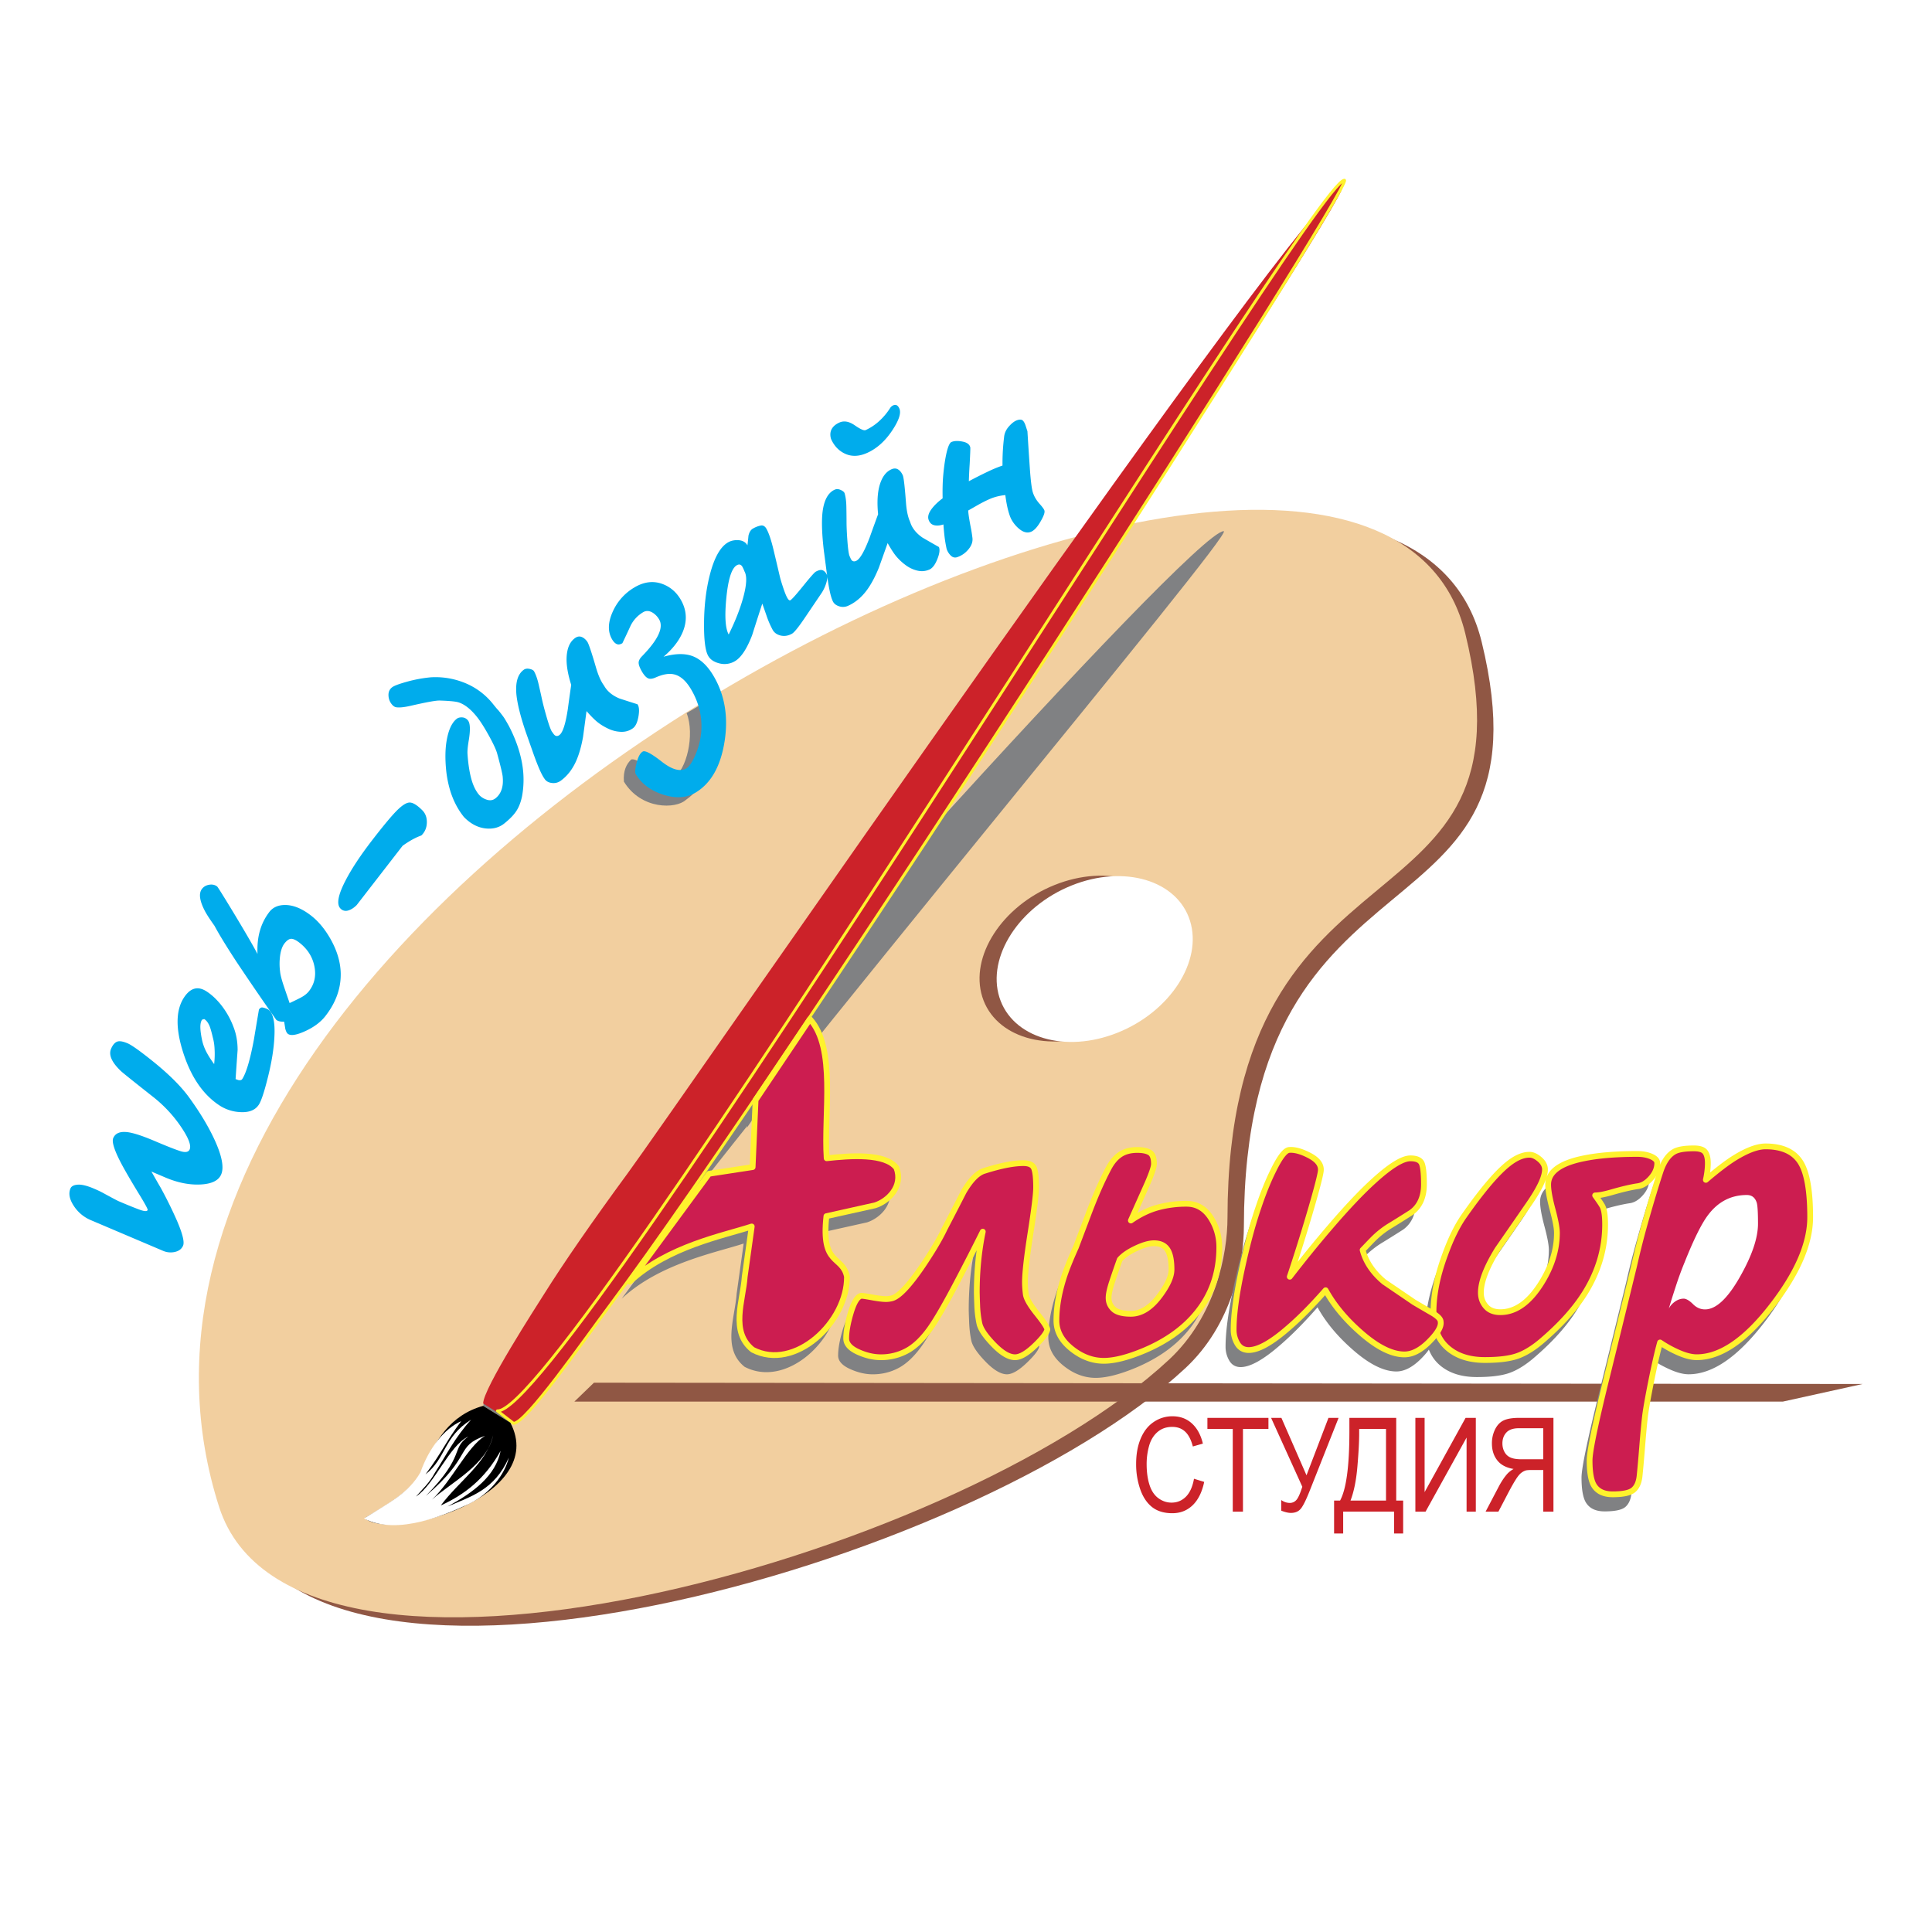 <!--?xml version="1.0" standalone="no"?--><svg xmlns="http://www.w3.org/2000/svg" viewBox="0 0 192.756 192.756"><title>Alkor Web Studio - SVG vector logo - www.oklogos.com</title><g fill-rule="evenodd" clip-rule="evenodd"><path fill="#fff" d="M0 0h192.756v192.756H0V0z"/><path d="M119.125 147.536l1.018.313c-.213 1.015-.597 1.79-1.149 2.326-.555.533-1.231.799-2.032.799-.828 0-1.501-.205-2.02-.614-.519-.412-.914-1.006-1.184-1.783a7.593 7.593 0 0 1-.406-2.51c0-.973.151-1.822.458-2.548.306-.726.74-1.276 1.306-1.653a3.274 3.274 0 0 1 1.861-.564c.77 0 1.415.238 1.939.715.523.477.889 1.146 1.095 2.011l-1 .287c-.179-.682-.437-1.176-.776-1.487-.338-.312-.764-.467-1.278-.467-.591 0-1.083.172-1.479.517-.397.347-.677.808-.836 1.39a6.678 6.678 0 0 0-.241 1.795c0 .797.095 1.489.285 2.084.19.592.486 1.037.889 1.331s.837.439 1.306.439c.568 0 1.05-.2 1.445-.599.394-.401.659-.997.799-1.782zM122.993 150.815v-8.25h-2.53v-1.104h6.089v1.104h-2.542v8.25h-1.017zM126.817 141.461h1.029l2.504 5.73 2.191-5.73h1.01l-2.881 7.274c-.361.911-.656 1.506-.886 1.786-.23.281-.562.423-.991.423-.262 0-.582-.076-.964-.225v-1.059c.272.192.561.287.864.287a.854.854 0 0 0 .643-.291c.18-.194.377-.634.595-1.324l-3.114-6.871zM134.627 141.461h4.674v8.251h.692v3.286h-.907v-2.183h-5.078v2.183h-.906v-3.286h.597c.619-1.135.929-3.431.929-6.885v-1.366h-.001zm3.656 1.104h-2.678v.479c0 .795-.058 1.882-.176 3.263-.116 1.381-.347 2.516-.688 3.404h3.542v-7.146zM141.212 141.461h.922v7.408l4.087-7.408h1.022v9.354h-.922v-7.389l-4.092 7.389h-1.017v-9.354zM154.988 150.815v-9.354h-3.405c-.686 0-1.205.085-1.562.253s-.641.464-.855.889a3.114 3.114 0 0 0-.317 1.411c0 .665.175 1.222.529 1.678.352.455.897.744 1.635.868a2.52 2.52 0 0 0-.614.467c-.297.33-.577.747-.844 1.243l-1.336 2.546h1.278l1.017-1.946c.297-.561.542-.991.734-1.287.192-.299.363-.508.516-.626.151-.119.306-.202.463-.25.116-.028.304-.044.567-.044h1.178v4.153h1.016v-.001zm-1.016-5.224h-2.186c-.463 0-.827-.059-1.089-.177-.263-.117-.462-.305-.598-.562s-.203-.536-.203-.839c0-.441.13-.806.396-1.091.262-.285.68-.427 1.25-.427h2.43v3.096z" fill="#cc2229"/><path d="M147.828 64.047c7.548 30.962-23.683 18.411-23.725 58.298-.004 3.644-1.195 9.837-5.841 14.157-21.555 20.045-87.291 38.014-94.766 14.686C3.529 88.865 138.07 24.021 147.828 64.047z" fill="#905744"/><path d="M146.192 63.205c7.548 30.962-23.684 18.41-23.725 58.298-.004 3.644-1.195 9.838-5.841 14.157-21.555 20.045-87.291 38.014-94.765 14.686C1.894 88.022 136.435 23.179 146.192 63.205z" fill="#f2cf9f"/><path d="M68.505 71.145l2.294-1.355c.587 1.346 1.413 7.365-2.369 10.015-.979.915-4.456 1.006-6.183-1.822-.088-1.08.261-1.774.737-2.213 1.017-.184 2.551 2.305 4.174 1.822 1.333-.683 2.186-4.299 1.347-6.447z" fill="#808183"/><path fill="#905744" d="M59.261 137.951l126.569.131-7.96 1.757H57.304l1.957-1.888z"/><path d="M12.729 104.091c.406.173 1.245.77 2.516 1.79 1.593 1.281 2.791 2.472 3.594 3.572 1.096 1.505 1.955 2.931 2.575 4.279.731 1.597.95 2.744.654 3.439-.262.617-.949.952-2.063 1.006-1.114.054-2.275-.177-3.481-.688l-1.418-.603c.31.55.621 1.093.935 1.63a42.373 42.373 0 0 1 1.623 3.292c.552 1.29.754 2.111.604 2.466-.139.328-.411.539-.813.631a1.904 1.904 0 0 1-1.195-.112l-7.203-3.061a3.752 3.752 0 0 1-1.703-1.433c-.427-.654-.535-1.23-.323-1.729.095-.224.338-.349.729-.376.391-.028.928.103 1.61.393.367.156.677.303.928.441.892.487 1.411.762 1.556.823.983.418 1.694.704 2.131.859.438.154.687.159.748.016.034-.079-.28-.653-.941-1.725-.839-1.38-1.437-2.416-1.793-3.11-.618-1.208-.852-1.989-.701-2.344.218-.512.732-.703 1.544-.575.594.097 1.455.386 2.583.864 1.22.52 2.079.857 2.577 1.014.499.158.806.099.923-.177.173-.407-.131-1.179-.91-2.316s-1.723-2.134-2.83-2.992c-1.96-1.547-3.006-2.386-3.136-2.519-.903-.863-1.227-1.598-.97-2.202.156-.368.349-.604.579-.707s.586-.052 1.071.154zm7.885-5.175c.489.318.957.75 1.402 1.294a8.134 8.134 0 0 1 1.284 2.264c.27.686.405 1.446.407 2.28-.071.975-.138 1.943-.202 2.905.123.046.212.079.268.098.194.041.326.007.396-.1.403-.622.792-1.943 1.167-3.962.163-.982.329-1.972.498-2.967.102-.156.215-.227.342-.212.126.014.309.073.547.178.514.334.732 1.241.655 2.722-.053 1.207-.275 2.585-.667 4.133-.351 1.405-.646 2.293-.887 2.664-.357.551-.984.798-1.883.741a4.13 4.13 0 0 1-2.023-.652c-1.626-1.057-2.833-2.799-3.621-5.224-.788-2.427-.771-4.273.052-5.542.638-.98 1.392-1.187 2.265-.62zm-.464 2.836c-.125.191-.176.481-.156.868.016.317.071.697.165 1.142.095.444.259.878.493 1.303.17.314.408.681.713 1.101a8.605 8.605 0 0 0 .041-1.555 5.086 5.086 0 0 0-.167-1.079c-.121-.521-.227-.895-.315-1.124-.135-.342-.315-.588-.543-.735-.139.028-.215.056-.231.079zm8.744-1.676c.337-.154.694-.328 1.072-.521.377-.194.662-.415.855-.662.553-.708.735-1.533.549-2.477-.187-.942-.684-1.729-1.493-2.362-.326-.254-.595-.384-.809-.388-.214-.004-.444.151-.689.466-.202.258-.343.642-.423 1.149a6.022 6.022 0 0 0-.01 1.663c.029.312.154.8.378 1.463.192.567.382 1.122.57 1.669zm-.549 1.851c-.343.021-.604-.038-.783-.178a294.524 294.524 0 0 1-3.969-5.794c-1.038-1.59-1.769-2.786-2.192-3.588-.441-.616-.754-1.096-.939-1.439-.555-1.05-.657-1.8-.306-2.249.175-.225.417-.361.726-.41.309-.048.57.012.784.179.067.052.642.973 1.725 2.761 1.134 1.883 1.901 3.207 2.3 3.97-.037-.879.046-1.665.251-2.355a5.533 5.533 0 0 1 .938-1.846c.342-.439.837-.667 1.485-.686.849-.022 1.746.335 2.689 1.072.686.536 1.297 1.259 1.834 2.168.706 1.203 1.075 2.388 1.106 3.553.033 1.51-.477 2.939-1.529 4.288-.474.607-1.146 1.109-2.017 1.506s-1.446.485-1.727.266c-.113-.088-.2-.265-.263-.532a15.65 15.65 0 0 0-.113-.686zm13.789-21.086c.312.313.464.722.453 1.226-.01.504-.187.928-.529 1.271a1.546 1.546 0 0 1-.212.091c-.494.192-1.053.509-1.677.953l-4.581 5.916c-.282.282-.57.464-.861.545a.726.726 0 0 1-.756-.197c-.424-.423-.242-1.381.544-2.875.604-1.15 1.469-2.454 2.592-3.912 1.124-1.458 1.953-2.454 2.487-2.989.543-.544.978-.812 1.3-.801.323.011.735.267 1.24.772zm8.647-8.394c.624 1.202 1.049 2.385 1.276 3.55s.236 2.319.024 3.464c-.121.575-.306 1.055-.555 1.439-.248.386-.648.802-1.202 1.25-.499.405-1.104.574-1.816.509-.813-.075-1.553-.458-2.221-1.146-.583-.722-1.03-1.569-1.344-2.546a11.037 11.037 0 0 1-.423-2.053c-.12-1.169-.105-2.181.045-3.038.181-1.045.509-1.762.986-2.148.143-.117.332-.167.562-.154a.776.776 0 0 1 .576.305c.225.277.252.935.082 1.971-.105.618-.148 1.075-.128 1.371.063.94.184 1.747.361 2.419.178.673.428 1.209.75 1.608.198.244.465.422.803.534s.635.064.89-.143c.576-.467.81-1.198.701-2.193-.038-.319-.221-1.079-.55-2.279-.103-.376-.382-.976-.838-1.8-.455-.824-.858-1.452-1.208-1.884-.601-.743-1.2-1.212-1.798-1.407-.294-.092-.921-.152-1.88-.182-.343-.017-1.303.156-2.881.518-.664.153-1.156.203-1.475.149-.149-.025-.295-.127-.439-.304a1.45 1.45 0 0 1-.319-.87c-.015-.337.099-.604.343-.801.199-.162.708-.354 1.527-.578a13.373 13.373 0 0 1 2.333-.432 7.718 7.718 0 0 1 3.188.472 6.916 6.916 0 0 1 3.011 2.158l.262.325c.094.116.2.236.319.36.277.344.469.597.574.76s.259.43.464.796zM63.6 70.264c.167.231.2.639.097 1.226-.104.586-.287.976-.552 1.168-.346.252-.74.37-1.182.357a3.226 3.226 0 0 1-1.289-.319c-.417-.199-.775-.419-1.074-.661s-.66-.605-1.082-1.09c-.229 1.7-.344 2.56-.348 2.58-.174.973-.41 1.789-.708 2.446-.374.818-.878 1.459-1.513 1.921a1.224 1.224 0 0 1-.908.223c-.34-.043-.586-.195-.739-.454-.284-.392-.673-1.292-1.165-2.697a937.827 937.827 0 0 0-.676-1.915c-.543-1.598-.857-2.869-.943-3.811-.099-1.18.146-1.984.734-2.412.15-.109.338-.14.566-.095.227.047.378.122.454.226.184.325.338.756.462 1.292.124.535.237 1.035.337 1.5.1.465.255 1.062.466 1.79.212.729.381 1.205.509 1.429l.188.26c.168.23.361.266.58.106.334-.243.614-1.107.839-2.593.106-.801.218-1.605.336-2.414-.422-1.333-.555-2.427-.399-3.281.109-.625.366-1.085.769-1.378.219-.16.435-.203.648-.127.212.074.407.233.583.476.134.185.426 1.048.875 2.59.225.771.484 1.358.777 1.762a5.2 5.2 0 0 0 .185.29c.318.438.779.782 1.382 1.031.601.196 1.198.388 1.791.574zm1.839-2.684c-.339.154-.604.184-.793.09-.189-.094-.379-.3-.571-.618-.22-.367-.339-.661-.356-.884-.017-.223.098-.459.348-.708 1.604-1.647 2.168-2.869 1.691-3.664a1.93 1.93 0 0 0-.616-.653c-.35-.222-.678-.242-.983-.058a3.218 3.218 0 0 0-1.231 1.314c-.273.597-.55 1.188-.832 1.773-.184.11-.343.148-.479.114-.196-.049-.374-.208-.536-.477-.448-.746-.441-1.648.02-2.708a5.286 5.286 0 0 1 2.177-2.482c.953-.573 1.886-.693 2.801-.361.77.285 1.371.79 1.804 1.51.653 1.088.712 2.226.179 3.413-.372.823-.992 1.603-1.861 2.343 1.264-.36 2.3-.351 3.108.027.697.33 1.313.941 1.849 1.833 1.146 1.908 1.523 4.103 1.134 6.583-.39 2.481-1.354 4.185-2.894 5.11-.892.536-1.963.607-3.215.211-1.251-.396-2.171-1.082-2.758-2.061-.088-.146-.058-.519.091-1.116.148-.597.351-.972.608-1.126.231-.14.865.195 1.899 1.004 1.034.81 1.857 1.03 2.468.663.281-.169.581-.624.901-1.366.4-.939.598-1.898.592-2.877-.01-1.292-.365-2.518-1.062-3.68-.499-.831-1.063-1.315-1.694-1.452-.482-.11-1.078-.008-1.789.303zm16.558-8.455l-1.719 2.544c-.619.914-1.04 1.434-1.264 1.558-.374.208-.748.268-1.122.182-.373-.087-.643-.28-.809-.579a8.977 8.977 0 0 1-.605-1.402c-.189-.547-.331-.95-.425-1.208a407.994 407.994 0 0 0-1.014 3.156c-.534 1.39-1.119 2.26-1.755 2.613a2.022 2.022 0 0 1-1.518.194c-.539-.134-.911-.388-1.118-.762-.284-.512-.419-1.595-.406-3.25.013-1.769.207-3.377.579-4.823.444-1.73 1.058-2.813 1.843-3.249.262-.145.565-.215.91-.211.479.011.812.185.999.522.037-.314.072-.635.102-.961.081-.355.232-.595.458-.72a2.46 2.46 0 0 1 .776-.296c.231-.039.42.072.564.335.235.424.465 1.104.69 2.04.225.935.442 1.858.654 2.769.068.271.178.631.328 1.077.15.447.279.771.39.971.124.225.23.312.317.264.15-.083.578-.561 1.283-1.434.707-.874 1.122-1.345 1.246-1.413.274-.153.494-.205.658-.157.165.047.31.182.434.408.097.174.088.452-.027.834a3.738 3.738 0 0 1-.449.998zm-8.479-2.734c-.511.284-.859 1.354-1.046 3.21-.186 1.856-.11 3.09.229 3.702.646-1.305 1.125-2.517 1.435-3.634.359-1.293.408-2.176.146-2.65a4.049 4.049 0 0 0-.201-.451c-.139-.25-.327-.307-.563-.177zm20.156-1.816c.116.261.063.667-.159 1.219-.223.552-.484.896-.784 1.028-.39.174-.8.208-1.229.103a3.194 3.194 0 0 1-1.195-.581 5.43 5.43 0 0 1-.914-.869c-.241-.298-.519-.729-.832-1.292l-.875 2.452c-.373.916-.773 1.664-1.201 2.245-.536.723-1.163 1.245-1.878 1.563a1.217 1.217 0 0 1-.934.03c-.324-.113-.533-.312-.629-.598-.197-.443-.391-1.403-.579-2.88-.143-1.092-.23-1.763-.265-2.014-.199-1.676-.243-2.984-.131-3.924.149-1.174.555-1.91 1.22-2.206.169-.076.36-.067.572.025.212.093.346.198.397.315.112.356.173.809.183 1.359.011.55.017 1.062.018 1.538.001.476.029 1.092.084 1.848.056.756.122 1.257.201 1.503l.13.293c.116.261.297.335.545.225.378-.167.831-.956 1.359-2.362.27-.76.547-1.524.83-2.291-.136-1.392-.039-2.489.291-3.292.237-.589.583-.986 1.039-1.189.248-.111.468-.106.66.011.192.117.35.312.472.586.092.208.199 1.113.318 2.716.06.801.191 1.429.395 1.885.057.162.096.269.12.322.22.495.599.927 1.138 1.296.548.319 1.092.631 1.633.936zm-3.946-13.818c.203.456-.046 1.204-.746 2.242-.701 1.038-1.526 1.769-2.477 2.192-.847.377-1.615.384-2.307.021-.567-.294-.996-.766-1.286-1.419-.094-.316-.091-.607.011-.871.136-.326.412-.582.829-.767.456-.203.965-.11 1.528.279.562.389.922.549 1.078.479a5.21 5.21 0 0 0 1.272-.824 6.384 6.384 0 0 0 1.17-1.366.726.726 0 0 1 .319-.282c.262-.114.464-.009.609.316zm4.318 8.961c-.017-.79-.002-1.484.042-2.084.07-.848.168-1.584.295-2.211.164-.788.343-1.229.537-1.322.276-.119.646-.135 1.109-.045.463.09.723.29.78.602.008.118-.014.672-.066 1.664a43.313 43.313 0 0 0-.081 1.691c.639-.342 1.26-.657 1.863-.943a13.27 13.27 0 0 1 1.495-.621 21.653 21.653 0 0 1 .164-2.888c.043-.375.208-.721.495-1.039.286-.318.558-.519.815-.603.243-.079.423-.07.537.027.114.098.213.275.297.533l.179.55c.076 1.25.157 2.491.242 3.723.085 1.232.187 2.032.306 2.397.128.395.351.768.667 1.122.317.354.48.59.488.708.035.199-.109.571-.434 1.12-.324.547-.648.875-.975.98-.339.11-.694.019-1.066-.272a3.146 3.146 0 0 1-.884-1.096 3.658 3.658 0 0 1-.165-.441c-.159-.488-.287-1.114-.385-1.877a5.584 5.584 0 0 0-1.179.248c-.324.106-.8.328-1.424.666l-1.101.628c.016.325.102.89.258 1.694.057.266.111.608.164 1.026.054.418-.102.829-.466 1.231a2.422 2.422 0 0 1-1.053.703c-.244.08-.461.022-.651-.17a1.654 1.654 0 0 1-.404-.656 13.533 13.533 0 0 1-.195-1.118 28.794 28.794 0 0 1-.125-1.321c-.366.119-.681.143-.944.07-.263-.072-.443-.257-.54-.555-.092-.285-.005-.617.261-.997.269-.379.65-.753 1.144-1.124z" fill="#00acec"/><path d="M98.003 99.456c-1.266-4.044 1.975-9.057 7.212-11.159 5.237-2.103 10.541-.519 11.806 3.525 1.265 4.043-1.975 9.056-7.213 11.158-5.237 2.103-10.54.519-11.805-3.524z" fill="#905744"/><path d="M99.709 99.501c-1.265-4.043 1.975-9.057 7.212-11.159s10.541-.519 11.806 3.524c1.266 4.044-1.975 9.057-7.212 11.16s-10.541.519-11.806-3.525z" fill="#fff"/><path d="M48.229 140.274c-.031-1.457 5.368-9.788 6.083-10.928 1.936-3.085 4.729-7.135 8.399-12.133 4.774-6.503 56.213-64.218 59.381-64.218 1.217 0-43.286 52.945-61.537 77.347-2.482 3.319-8.302 11.685-9.542 11.668l-2.784-1.736z" fill="#808183"/><path d="M48.207 140.029c-.03-1.457 5.368-9.788 6.083-10.928 1.937-3.085 4.73-7.135 8.399-12.133 4.774-6.503 68.037-98.243 71.205-98.243 1.216 0-55.109 86.971-73.359 111.372-2.483 3.319-8.302 11.685-9.542 11.668l-2.786-1.736z" fill="#cc2229"/><path d="M49.627 140.762c6.667.39 81.338-122.782 84.506-122.782 1.216 0-55.109 87.957-73.359 112.358-2.482 3.319-8.302 11.685-9.542 11.668l-1.605-1.244z" fill="#cc2229" stroke="#fff22d" stroke-width=".289" stroke-linecap="round" stroke-linejoin="round" stroke-miterlimit="2.613"/><path d="M50.92 141.948l-2.714-1.685c-3.327.916-4.877 3.61-5.903 6.208-1.02 2.584-6.038 4.9-5.892 5.018 2.916 2.338 18.331-2.24 14.509-9.541z"/><path d="M36.31 151.497c3.403 1.806 8.401-.511 10.516-1.465 2.114-1.056 3.55-2.964 3.936-4.6-1.43 3.252-3.834 3.886-6.106 4.873 2.594-1.417 4.781-3.045 5.292-5.554-1.61 2.862-3.622 4.37-5.97 5.451 1.893-2.536 4.547-4.172 5.224-7.019-.577 2.941-4.206 4.725-6.105 6.439 2.032-1.932 3.486-5.234 5.292-6.371-3.037 1.082-1.153 1.94-5.903 5.996 4.026-4.118 2.458-4.672 4.24-5.928-1.947.939-3.324 4.729-5.224 5.996.733-.842 1.296-1.308 1.894-2.388 1.178-1.839 2.017-3.541 3.602-5.278-2.782 1.741-2.465 3.826-4.545 5.451 1.747-2.361 1.983-3.201 3.562-5.314-1.685.761-3.199 2.646-4.07 5.11-1.156 2.036-3.091 3.012-5.635 4.601z" fill="#fff"/><path d="M179.795 123.153c0 2.599-1.258 5.528-3.774 8.789-2.647 3.446-5.164 5.17-7.547 5.17-.504 0-1.093-.146-1.768-.438a11.314 11.314 0 0 1-1.888-1.033c-.265.954-.562 2.26-.894 3.917-.331 1.656-.536 2.83-.615 3.519-.08.689-.173 1.69-.279 3.003-.105 1.312-.191 2.279-.258 2.902s-.271 1.08-.616 1.372c-.344.291-1.032.438-2.064.438-.954 0-1.603-.345-1.947-1.034-.238-.503-.357-1.285-.357-2.346 0-.902.569-3.658 1.708-8.272a4724.32 4724.32 0 0 0 2.741-11.173 81.302 81.302 0 0 1 1.191-4.652c.503-1.776.979-3.354 1.431-4.732.344-1.034.834-1.71 1.47-2.028.397-.186 1.02-.278 1.866-.278.557 0 .928.119 1.113.358.185.238.278.609.278 1.113s-.066 1.061-.199 1.67c1.086-.928 1.999-1.63 2.741-2.107 1.297-.821 2.37-1.232 3.218-1.232 1.615 0 2.761.504 3.436 1.511.675 1.005 1.013 2.86 1.013 5.563zM162.554 120.052c-.688.107-1.535.306-2.542.597-.741.212-1.298.318-1.668.318.344.478.569.809.675.994.212.318.317.954.317 1.909 0 2.359-.648 4.599-1.946 6.721-1.006 1.643-2.476 3.286-4.409 4.93-.848.717-1.655 1.207-2.423 1.472-.769.266-1.841.397-3.219.397-1.35 0-2.463-.305-3.337-.914-1.191-.822-1.787-2.107-1.787-3.857s.384-3.658 1.151-5.727c.583-1.617 1.232-2.929 1.947-3.937 1.694-2.412 3.099-4.082 4.211-5.011.82-.688 1.575-1.033 2.265-1.033.317 0 .655.152 1.013.457s.536.643.536 1.014c0 .743-.529 1.883-1.589 3.42-1.06 1.538-2.105 3.049-3.139 4.533-1.112 1.803-1.668 3.248-1.668 4.335 0 .53.165.987.496 1.371.331.386.814.577 1.45.577 1.483 0 2.82-.928 4.013-2.783 1.086-1.697 1.628-3.407 1.628-5.13 0-.478-.146-1.259-.437-2.347-.291-1.086-.438-1.908-.438-2.465 0-1.272 1.192-2.147 3.576-2.625 1.43-.292 3.204-.438 5.322-.438.53 0 .993.087 1.391.259s.596.391.596.656c0 .53-.211 1.033-.636 1.511-.422.478-.872.743-1.349.796z" fill="#808183"/><path d="M135.144 126.414c.317 1.193 1.033 2.254 2.146 3.183l2.979 2.027c.583.345 1.173.689 1.769 1.034s.894.649.894.915c.08.477-.304 1.139-1.151 1.987s-1.669 1.272-2.463 1.272c-1.219 0-2.623-.682-4.212-2.048-1.589-1.365-2.807-2.816-3.654-4.354-1.324 1.512-2.556 2.758-3.694 3.738-1.695 1.484-3.02 2.227-3.973 2.227-.503 0-.881-.212-1.133-.636a2.689 2.689 0 0 1-.377-1.392c0-1.484.265-3.46.795-5.925.529-2.466 1.086-4.547 1.668-6.243.477-1.432.98-2.678 1.51-3.738.636-1.299 1.152-1.975 1.549-2.027.557-.054 1.239.132 2.047.557.807.424 1.185.928 1.132 1.511-.054.477-.391 1.782-1.013 3.916a186.655 186.655 0 0 1-2.086 6.661c1.351-1.75 2.675-3.38 3.973-4.891 1.748-2.041 3.257-3.633 4.528-4.772 1.59-1.432 2.768-2.147 3.536-2.147.635 0 1.02.186 1.151.557.132.372.199 1.048.199 2.028 0 1.272-.425 2.214-1.271 2.823-.874.557-1.596 1.008-2.165 1.352a9.013 9.013 0 0 0-1.688 1.353c-.03.025-.361.37-.996 1.032zM117.585 121.802c1.06 0 1.894.517 2.503 1.551a5.36 5.36 0 0 1 .755 2.784c0 2.624-.809 4.878-2.424 6.76-1.244 1.458-2.927 2.638-5.045 3.539-1.642.689-2.992 1.034-4.052 1.034-1.14 0-2.212-.404-3.218-1.213-1.007-.809-1.51-1.743-1.51-2.804 0-1.272.225-2.638.675-4.096.239-.796.662-1.869 1.271-3.221l1.231-3.261c.689-1.83 1.364-3.367 2.026-4.613.317-.609.702-1.066 1.151-1.371.451-.306 1.02-.457 1.709-.457.556 0 .973.085 1.251.258.278.172.417.55.417 1.133 0 .292-.212.928-.635 1.909-.557 1.245-1.113 2.492-1.669 3.738.874-.61 1.761-1.041 2.661-1.292.903-.251 1.87-.378 2.903-.378zM93.432 124.308c.636-1.22 1.271-2.453 1.907-3.698.715-1.22 1.417-1.923 2.106-2.107 1.589-.504 2.873-.756 3.853-.756.583 0 .94.179 1.073.537.132.357.198.987.198 1.889 0 .663-.186 2.174-.557 4.533-.37 2.359-.556 4.003-.556 4.931 0 .345.026.735.08 1.173.053.438.43 1.094 1.131 1.969.703.875 1.04 1.405 1.014 1.591-.079.344-.477.861-1.191 1.551-.821.795-1.497 1.193-2.026 1.193-.608 0-1.324-.425-2.146-1.273-.82-.848-1.291-1.544-1.41-2.088-.118-.543-.191-1.159-.218-1.849s-.04-1.101-.04-1.232c0-2.147.198-4.176.596-6.084a230.487 230.487 0 0 1-2.502 4.891c-1.192 2.28-2.119 3.884-2.781 4.812-.742 1.034-1.51 1.764-2.304 2.188s-1.656.637-2.582.637c-.742 0-1.503-.18-2.285-.537-.781-.358-1.172-.803-1.172-1.332 0-.689.152-1.545.457-2.565s.643-1.584 1.013-1.689c.053-.027.404.02 1.053.139.648.119 1.132.179 1.45.179.186 0 .385-.026.596-.079.688-.186 1.695-1.246 3.02-3.182 1.005-1.489 1.746-2.736 2.223-3.742zM62.024 129.573l7.907-10.764 4.353-.667.295-6.695 5.419-8.073c2.649 2.918 1.37 9.455 1.673 13.885 2.359-.253 5.841-.521 6.962.959.702 1.87-.854 3.34-2.143 3.742l-4.843 1.078c-.557 5.02 1.588 3.859 2.049 6.032.051 4.521-5.209 9.487-9.407 7.297-2.267-1.811-.961-4.865-.793-7.297l.7-5.003c-2.779.916-8.375 1.968-12.172 5.506z" fill="#808183"/><path d="M180.601 121.453c0 2.598-1.258 5.527-3.773 8.788-2.648 3.446-5.164 5.169-7.548 5.169-.503 0-1.093-.146-1.768-.438a11.314 11.314 0 0 1-1.888-1.033c-.265.954-.562 2.26-.894 3.917-.331 1.656-.536 2.83-.615 3.519-.08.689-.173 1.69-.278 3.003-.106 1.312-.192 2.279-.259 2.902s-.271 1.08-.615 1.372c-.345.291-1.033.437-2.065.437-.953 0-1.603-.344-1.947-1.033-.238-.504-.357-1.286-.357-2.347 0-.9.57-3.657 1.709-8.271a4267.93 4267.93 0 0 0 2.74-11.175 81.504 81.504 0 0 1 1.191-4.651c.504-1.776.98-3.354 1.431-4.732.345-1.033.834-1.71 1.47-2.028.397-.186 1.02-.278 1.867-.278.557 0 .927.12 1.112.358s.278.609.278 1.113-.066 1.061-.198 1.67c1.085-.928 1.999-1.631 2.74-2.107 1.298-.821 2.371-1.232 3.218-1.232 1.616 0 2.762.504 3.437 1.511.675 1.007 1.012 2.862 1.012 5.566z" fill="#cc1d50" stroke="#fff22d" stroke-width=".577" stroke-linecap="round" stroke-linejoin="round" stroke-miterlimit="2.613"/><path d="M175.396 122.089c0-1.087-.039-1.776-.118-2.067-.159-.53-.49-.796-.994-.796-1.589 0-2.887.676-3.893 2.028-.636.849-1.404 2.399-2.304 4.652a32.5 32.5 0 0 0-.935 2.564 77.135 77.135 0 0 0-.655 2.089c.133-.266.338-.497.616-.696.277-.199.576-.298.894-.298.266.025.569.212.913.557.345.344.742.517 1.192.517 1.086 0 2.238-1.067 3.456-3.201 1.22-2.134 1.828-3.917 1.828-5.349z" fill="#fff"/><path d="M163.36 118.351c-.688.106-1.536.306-2.543.597-.741.213-1.297.318-1.668.318.344.478.569.809.676.994.211.318.317.954.317 1.909 0 2.359-.649 4.599-1.946 6.72-1.007 1.644-2.477 3.287-4.41 4.931-.847.717-1.655 1.207-2.423 1.472-.769.266-1.841.397-3.218.397-1.352 0-2.463-.305-3.337-.914-1.192-.822-1.788-2.107-1.788-3.857s.385-3.658 1.152-5.727c.583-1.617 1.231-2.93 1.947-3.937 1.694-2.412 3.098-4.082 4.21-5.011.821-.688 1.576-1.033 2.265-1.033.317 0 .655.152 1.013.457s.536.643.536 1.014c0 .742-.529 1.883-1.589 3.42a1082.575 1082.575 0 0 1-3.138 4.533c-1.112 1.803-1.669 3.248-1.669 4.334 0 .531.165.988.497 1.372.331.385.814.577 1.449.577 1.483 0 2.821-.928 4.013-2.783 1.086-1.697 1.629-3.407 1.629-5.13 0-.478-.146-1.26-.438-2.347-.291-1.086-.437-1.908-.437-2.466 0-1.272 1.191-2.146 3.575-2.624 1.43-.292 3.204-.438 5.323-.438.529 0 .993.086 1.391.259.396.173.596.391.596.656 0 .53-.212 1.034-.636 1.511-.422.478-.872.743-1.349.796z" fill="#cc1d50" stroke="#fff22d" stroke-width=".577" stroke-linecap="round" stroke-linejoin="round" stroke-miterlimit="2.613"/><path d="M135.95 124.714c.316 1.192 1.032 2.253 2.145 3.181l2.979 2.028c.583.345 1.172.689 1.768 1.034.597.344.894.649.894.915.08.477-.304 1.139-1.151 1.987s-1.669 1.272-2.463 1.272c-1.219 0-2.622-.683-4.211-2.048s-2.808-2.816-3.654-4.354c-1.325 1.512-2.557 2.758-3.695 3.738-1.694 1.484-3.019 2.227-3.973 2.227-.503 0-.88-.212-1.132-.637a2.67 2.67 0 0 1-.377-1.391c0-1.485.265-3.46.794-5.926.53-2.465 1.086-4.546 1.669-6.243.477-1.431.979-2.677 1.509-3.737.637-1.299 1.152-1.975 1.55-2.028.557-.053 1.238.133 2.046.557.808.425 1.185.928 1.132 1.512-.053.477-.391 1.782-1.013 3.916a185.258 185.258 0 0 1-2.086 6.661c1.352-1.75 2.675-3.38 3.973-4.891 1.748-2.042 3.258-3.633 4.529-4.772 1.589-1.432 2.767-2.147 3.535-2.147.636 0 1.02.186 1.152.557.132.371.198 1.048.198 2.028 0 1.272-.424 2.214-1.271 2.823-.873.557-1.596 1.008-2.165 1.352a9.005 9.005 0 0 0-1.688 1.353c-.027.025-.359.37-.994 1.033zM118.391 120.101c1.06 0 1.894.518 2.503 1.551a5.35 5.35 0 0 1 .755 2.783c0 2.625-.808 4.879-2.423 6.76-1.245 1.459-2.927 2.639-5.046 3.54-1.642.689-2.992 1.034-4.052 1.034-1.139 0-2.212-.404-3.218-1.213s-1.51-1.743-1.51-2.804c0-1.272.226-2.638.676-4.096.238-.796.662-1.869 1.271-3.222l1.232-3.26c.688-1.83 1.363-3.367 2.025-4.613.318-.609.702-1.066 1.152-1.372.45-.304 1.02-.457 1.708-.457.557 0 .973.086 1.251.259.278.172.417.55.417 1.133 0 .292-.212.928-.635 1.909l-1.669 3.737c.874-.609 1.762-1.04 2.661-1.292a10.783 10.783 0 0 1 2.902-.377z" fill="#cc1d50" stroke="#fff22d" stroke-width=".577" stroke-linecap="round" stroke-linejoin="round" stroke-miterlimit="2.613"/><path d="M115.133 124.038c-.476 0-1.079.172-1.808.517-.728.345-1.264.716-1.608 1.113a102.81 102.81 0 0 0-.755 2.188c-.238.716-.357 1.259-.357 1.63 0 .45.166.828.497 1.133.33.306.907.458 1.728.458 1.033 0 2-.61 2.9-1.829.768-1.034 1.151-1.896 1.151-2.585 0-.928-.139-1.597-.417-2.008-.277-.412-.722-.617-1.331-.617z" fill="#f2cf9f" stroke="#fff22d" stroke-width=".577" stroke-linecap="round" stroke-linejoin="round" stroke-miterlimit="2.613"/><path d="M94.237 122.606c.636-1.22 1.271-2.452 1.908-3.698.714-1.22 1.417-1.923 2.105-2.107 1.589-.504 2.874-.756 3.853-.756.583 0 .941.179 1.073.536.133.358.198.988.198 1.89 0 .662-.185 2.173-.556 4.533-.37 2.359-.557 4.003-.557 4.931 0 .345.027.735.08 1.173s.43 1.094 1.132 1.969c.702.874 1.039 1.405 1.014 1.591-.08.344-.477.861-1.191 1.551-.821.795-1.497 1.192-2.026 1.192-.61 0-1.325-.424-2.146-1.272-.821-.848-1.291-1.544-1.41-2.088a10.637 10.637 0 0 1-.219-1.849 56.652 56.652 0 0 1-.04-1.233c0-2.146.199-4.175.597-6.084a227.834 227.834 0 0 1-2.503 4.892c-1.192 2.28-2.119 3.884-2.781 4.812-.741 1.034-1.509 1.763-2.304 2.188a5.403 5.403 0 0 1-2.582.636c-.742 0-1.503-.179-2.285-.536-.781-.358-1.172-.803-1.172-1.332 0-.689.153-1.545.457-2.565.305-1.021.642-1.584 1.013-1.69.053-.026.404.021 1.053.14.648.119 1.132.179 1.45.179.186 0 .384-.026.596-.079.688-.186 1.694-1.246 3.019-3.182 1.007-1.489 1.748-2.735 2.224-3.742z" fill="#cc1d50" stroke="#fff22d" stroke-width=".577" stroke-linecap="round" stroke-linejoin="round" stroke-miterlimit="2.613"/><path d="M71.328 117.11c.21-.068.76-.168 1.649-.297 1.688-.234 2.578-.363 2.667-.385.04-.465.108-1.089.205-1.871s.151-1.246.164-1.392c.055-.64.087-1.179.095-1.618a4.12 4.12 0 0 0-.12-1.152l-4.66 6.715z" fill="#f2cf9f"/><path d="M62.83 127.872l7.907-10.764 4.353-.667.295-6.695 5.419-8.074c2.648 2.919 1.369 9.456 1.673 13.886 2.359-.253 5.841-.521 6.962.959.703 1.87-.854 3.34-2.143 3.742l-4.844 1.078c-.557 5.019 1.588 3.858 2.05 6.031.05 4.521-5.21 9.488-9.408 7.297-2.267-1.81-.961-4.864-.793-7.297l.7-5.002c-2.778.916-8.374 1.968-12.171 5.506z" fill="#cc1d50" stroke="#fff22d" stroke-width=".577" stroke-linecap="round" stroke-linejoin="round" stroke-miterlimit="2.613"/></g></svg>